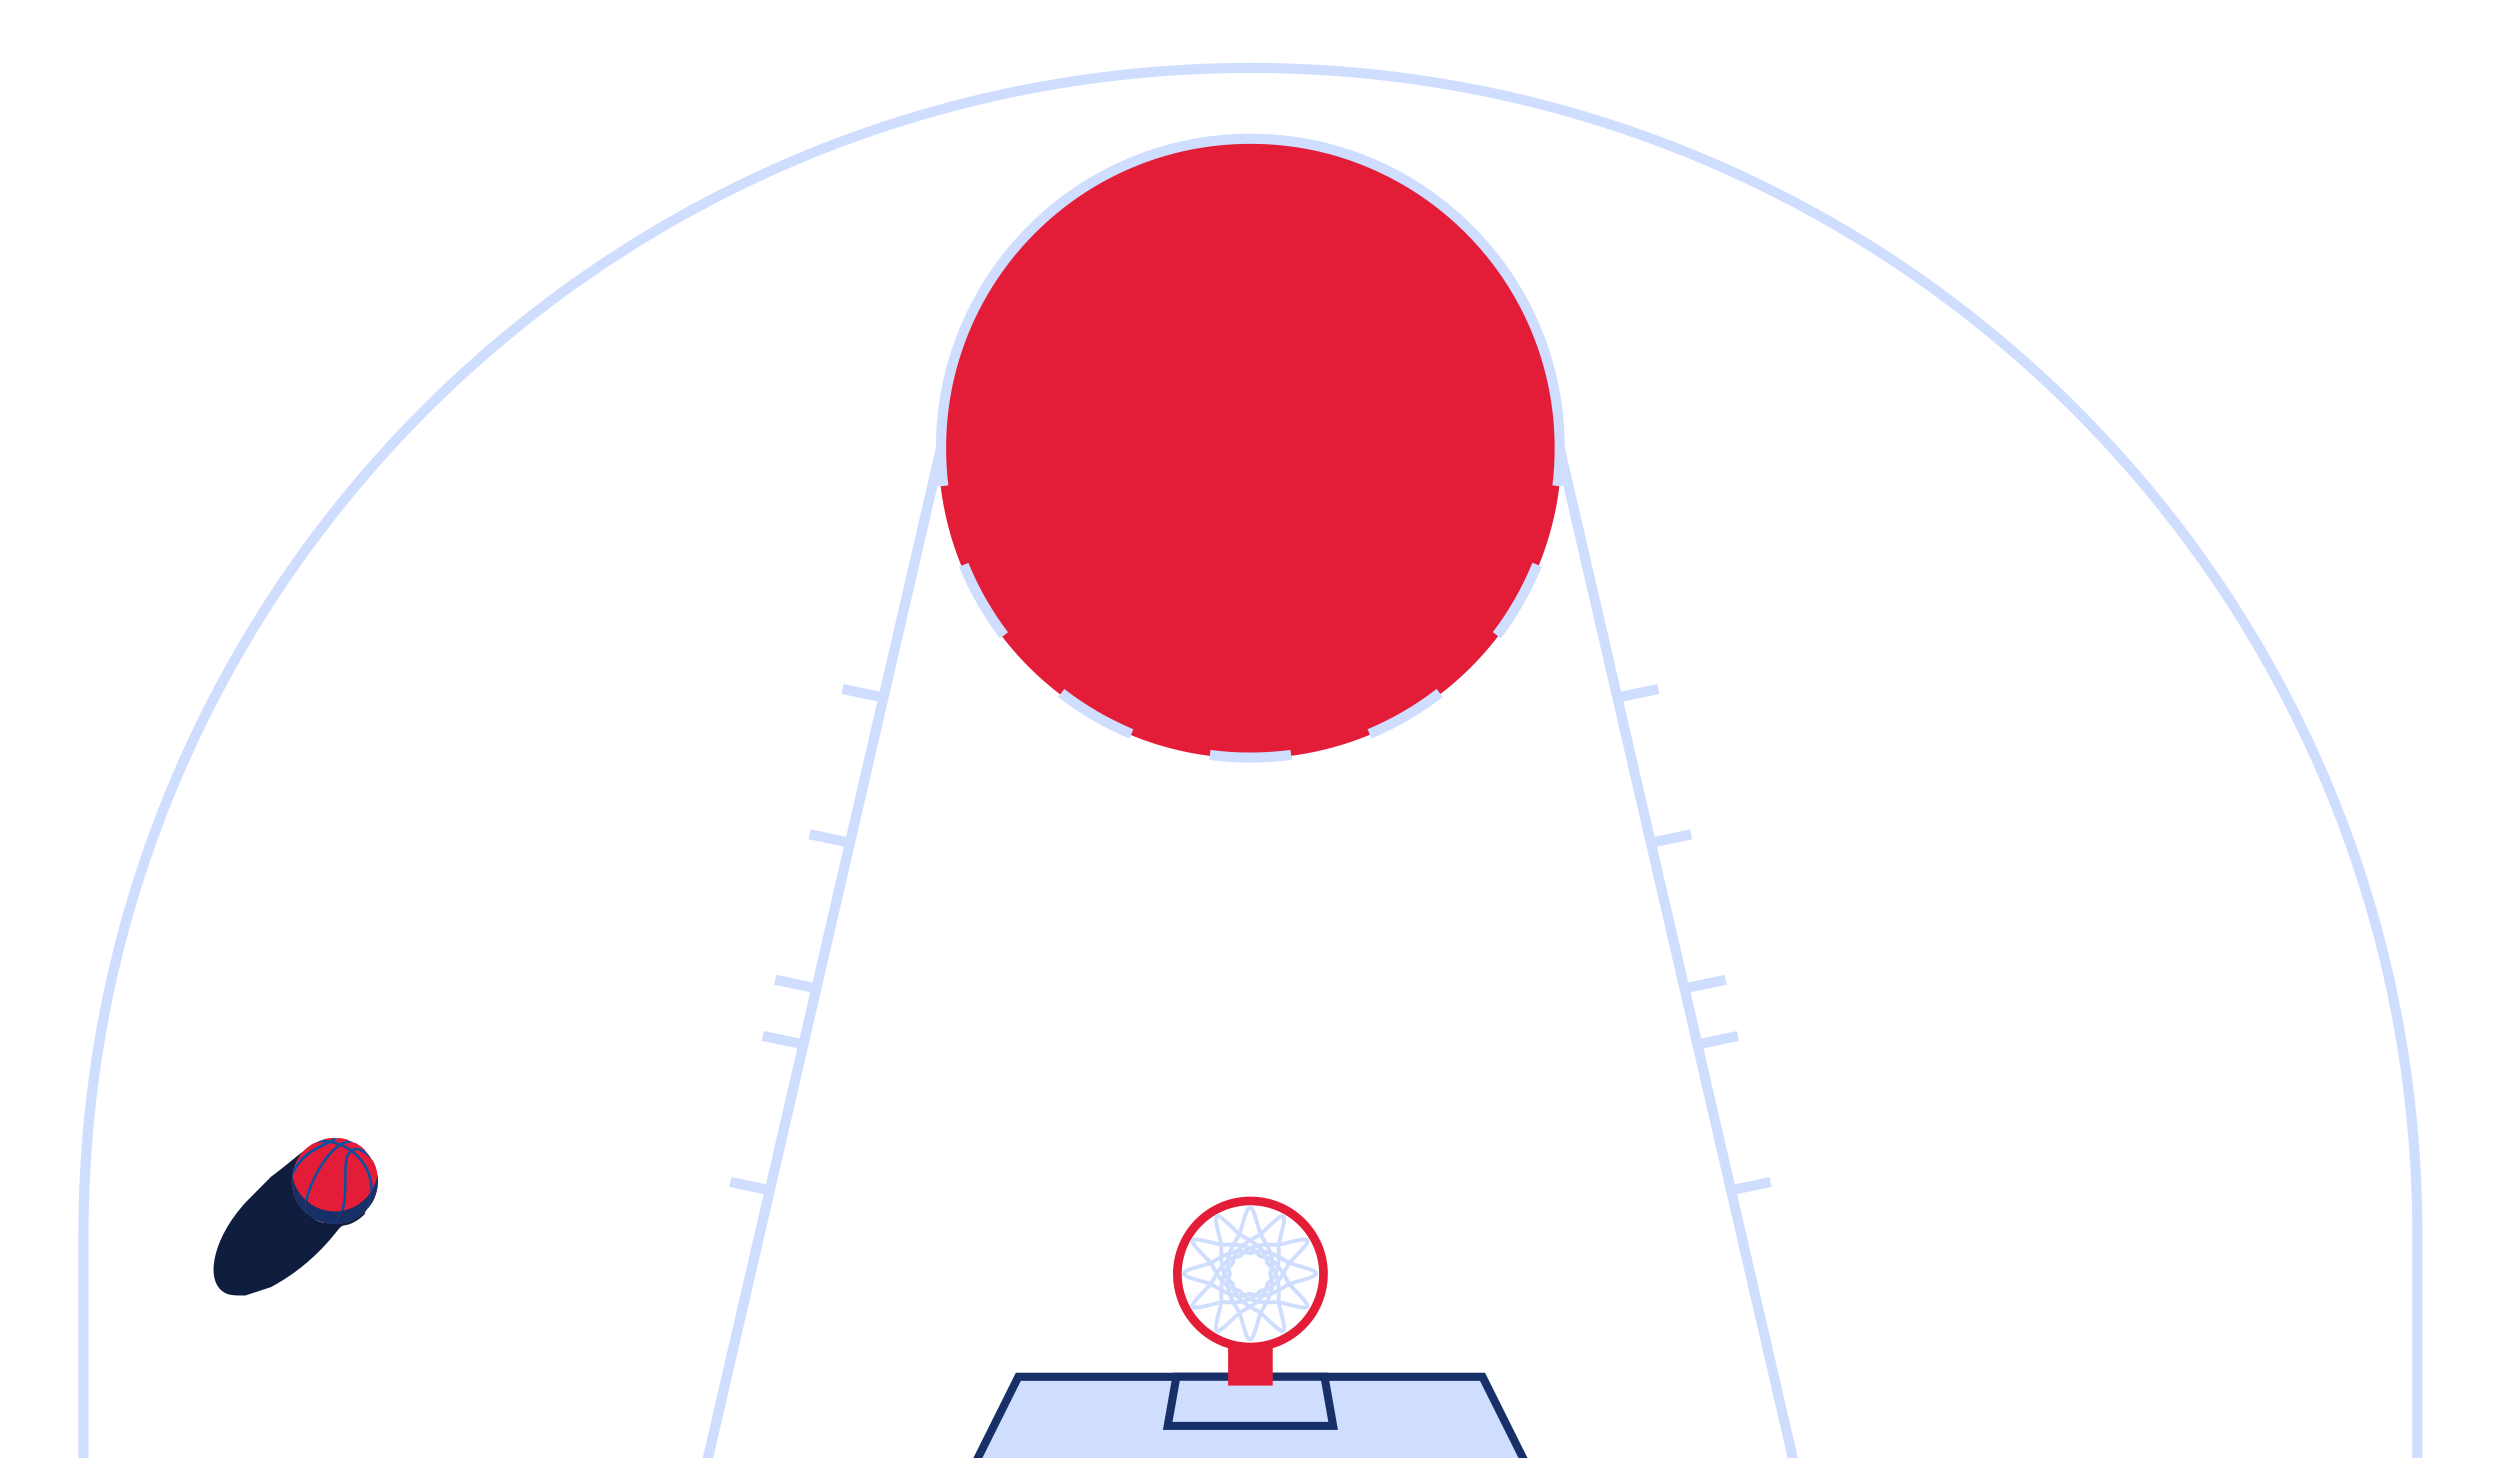 <?xml version="1.0" encoding="UTF-8"?> <svg xmlns="http://www.w3.org/2000/svg" width="1920" height="1120" viewBox="0 0 1920 1120" fill="none"> <path d="M586.527 917.089L559.99 911.575L561.571 903.966L588.255 909.553L612.33 805.12L585.094 799.422L586.675 791.813L614.057 797.511L622.217 762.075L594.54 756.303L596.121 748.694L623.981 754.502L648.055 650.216L621.004 644.555L622.584 636.946L649.82 642.643L673.821 538.725L646.218 532.954L647.798 525.344L675.548 531.116L719.581 340.408L1201 340.408L1245.03 531.116L1272.78 525.344L1274.36 532.954L1246.76 538.725L1270.76 642.644L1297.99 636.946L1299.58 644.555L1272.52 650.216L1296.6 754.502L1324.46 748.694L1326.04 756.304L1298.36 762.075L1306.52 797.511L1333.9 791.813L1335.48 799.422L1308.25 805.12L1332.32 909.553L1359.01 903.966L1360.59 911.575L1334.05 917.089L1382.86 1128.68L1377.94 1128.68L542.495 1128.68L537.57 1128.68L586.527 917.089ZM1373.16 1120.88L1194.82 348.127L725.756 348.127L547.457 1120.92L1373.16 1120.88Z" fill="#CFDDFF"></path> <path d="M960.326 581.846C829.105 581.846 722.73 475.459 722.73 344.222C722.73 212.986 829.106 106.599 960.326 106.599C1091.55 106.599 1197.92 212.986 1197.92 344.222C1197.92 475.459 1091.55 581.846 960.326 581.846Z" fill="#E31D38"></path> <path d="M0.248 1128.71L0.248 1120.92L60.158 1120.92L60.158 948.518C60.158 887.424 66.333 826.403 78.463 767.073C90.298 709.288 107.94 652.384 130.912 598.091C153.443 544.753 181.377 493.29 213.905 445.172C246.102 397.532 283.078 352.685 323.802 311.956C364.527 271.226 409.368 234.246 457.003 202.045C505.115 169.513 556.572 141.576 609.904 119.043C664.227 96.031 721.088 78.424 778.866 66.587C838.189 54.456 899.202 48.281 960.289 48.281C1021.38 48.281 1082.39 54.456 1141.71 66.587C1199.49 78.424 1256.39 96.068 1310.67 119.043C1364.04 141.539 1415.46 169.44 1463.61 201.935C1511.25 234.136 1556.09 271.116 1596.81 311.845C1637.54 352.575 1674.51 397.421 1706.71 445.061C1739.24 493.179 1767.17 544.643 1789.7 597.98C1812.71 652.311 1830.32 709.177 1842.15 766.963C1854.28 826.293 1860.46 887.313 1860.46 948.407L1860.46 1120.81L1920.37 1120.81L1920.37 1128.6L1860.46 1128.6L1856.56 1128.6L64.091 1128.68L60.195 1128.68L0.248 1128.71ZM1834.54 768.617C1822.82 711.309 1805.36 654.957 1782.54 601.105C1760.15 548.208 1732.48 497.223 1700.28 449.509C1668.37 402.237 1631.69 357.831 1591.3 317.433C1550.91 277.034 1506.47 240.385 1459.24 208.441C1411.53 176.24 1360.51 148.524 1307.66 126.174C1253.81 103.42 1197.47 85.886 1140.17 74.159C1081.4 62.139 1020.9 56.037 960.326 56.037C899.754 56.037 839.255 62.139 780.484 74.159C723.183 85.886 666.837 103.346 612.991 126.174C560.1 148.56 509.121 176.24 461.413 208.441C414.146 240.348 369.746 277.034 329.352 317.433C288.959 357.831 252.314 402.273 220.374 449.509C188.176 497.223 160.463 548.245 138.116 601.105C115.365 654.957 97.832 711.309 86.108 768.617C74.089 827.395 67.987 887.901 67.987 948.481L67.987 1120.88L1852.66 1120.88L1852.66 948.481C1852.66 887.901 1846.56 827.395 1834.54 768.617Z" fill="#CFDDFF"></path> <path d="M943.272 1402.83L943.272 1098.24L977.38 1098.24L977.38 1402.83C977.38 1412.24 969.735 1419.88 960.326 1419.88C950.917 1419.88 943.272 1412.24 943.272 1402.83Z" fill="#173168"></path> <path d="M736.378 1147.31L736.341 1142.13L780.19 1059.46L960.326 1059.42L1140.46 1059.46L1184.31 1142.13L1184.27 1147.31L736.378 1147.31Z" fill="#173168"></path> <path d="M736.341 1142.13L780.153 1054.27L960.326 1054.27L1140.5 1054.27L1184.31 1142.13L736.341 1142.13Z" fill="#173168"></path> <path d="M1136.64 1060.49L784.012 1060.49L746.375 1135.92L1174.28 1135.92L1136.64 1060.49Z" fill="#CFDDFF"></path> <path d="M893.101 1098.2L900.857 1054.27L960.326 1054.27L1019.8 1054.27L1027.55 1098.2L893.101 1098.2Z" fill="#173168"></path> <path d="M1014.58 1060.45L906.076 1060.45L900.489 1091.99L1020.16 1091.99L1014.58 1060.45Z" fill="#CFDDFF"></path> <path d="M943.198 1064.13L943.198 1035.45C918.719 1028.1 900.857 1005.31 900.857 978.477C900.857 945.688 927.541 919 960.326 919C993.112 919 1019.8 945.688 1019.8 978.477C1019.8 1005.31 1001.9 1028.07 977.454 1035.45L977.454 1064.13L943.198 1064.13ZM1013.07 978.44C1013.07 949.327 989.399 925.654 960.326 925.69C931.253 925.727 907.546 949.364 907.583 978.44C907.619 1007.52 931.253 1031.23 960.326 1031.19C989.399 1031.15 1013.07 1007.55 1013.07 978.44Z" fill="#E31D38"></path> <path d="M835.888 254.236C823.5 254.236 813.458 240.175 813.458 222.83C813.458 205.486 823.5 191.425 835.888 191.425C848.276 191.425 858.318 205.486 858.318 222.83C858.318 240.175 848.276 254.236 835.888 254.236Z" fill="#173168"></path> <path d="M960 962.495C960.678 962.495 961.332 962.294 961.966 962.074C962.854 961.766 963.736 961.449 964.659 961.264C966.409 960.912 968.232 960.912 970.002 961.099C971.795 961.289 973.555 961.705 975.266 962.268C977.089 962.867 978.85 963.632 980.565 964.489C982.147 965.279 983.675 966.176 985.187 967.092C986.079 967.633 986.968 968.18 987.864 968.715C988.715 969.223 989.533 969.711 990.467 970.05C992.162 970.666 993.896 971.176 995.628 971.674C997.592 972.239 999.559 972.794 1001.52 973.383C1003.35 973.935 1005.18 974.502 1006.96 975.214C1007.76 975.534 1008.56 975.881 1009.3 976.32C1009.81 976.62 1010.38 976.984 1010.68 977.505C1011.29 978.548 1009.99 979.397 1009.23 979.841C1007.65 980.754 1005.88 981.345 1004.16 981.912C1002.42 982.485 1000.65 982.998 998.892 983.506C996.931 984.071 994.964 984.619 993.014 985.223C992.131 985.496 991.25 985.781 990.381 986.099C989.459 986.437 988.645 986.935 987.804 987.438C986.189 988.405 984.596 989.409 982.96 990.34C981.302 991.282 979.602 992.15 977.842 992.886C976.14 993.596 974.386 994.192 972.585 994.594C970.837 994.984 969.038 995.18 967.247 995.131C966.345 995.107 965.441 995.02 964.558 994.834C963.641 994.641 962.765 994.318 961.881 994.015C961.274 993.806 960.647 993.623 960 993.623" stroke="#CFDDFF" stroke-width="3" stroke-miterlimit="10" stroke-linecap="round" stroke-linejoin="round"></path> <path d="M952.219 964.58C952.805 964.24 953.272 963.74 953.711 963.232C954.325 962.522 954.931 961.806 955.638 961.184C956.978 960.004 958.557 959.093 960.183 958.37C961.831 957.637 963.563 957.117 965.327 956.749C967.205 956.357 969.113 956.139 971.026 956.023C972.791 955.916 974.563 955.928 976.329 955.966C977.372 955.989 978.416 956.018 979.459 956.033C980.451 956.047 981.403 956.061 982.382 955.887C984.157 955.573 985.914 955.148 987.663 954.713C989.646 954.22 991.627 953.717 993.616 953.249C995.48 952.81 997.353 952.383 999.249 952.11C1000.1 951.988 1000.97 951.889 1001.83 951.899C1002.42 951.905 1003.09 951.938 1003.61 952.235C1004.67 952.832 1003.96 954.218 1003.52 954.985C1002.62 956.564 1001.38 957.962 1000.17 959.314C998.945 960.682 997.675 962.007 996.404 963.328C994.988 964.798 993.559 966.257 992.172 967.754C991.543 968.432 990.923 969.12 990.33 969.83C989.7 970.584 989.244 971.421 988.767 972.278C987.852 973.923 986.975 975.589 986.023 977.213C985.058 978.858 984.02 980.46 982.863 981.977C981.745 983.443 980.524 984.837 979.164 986.085C977.845 987.297 976.386 988.367 974.81 989.22C974.017 989.649 973.191 990.027 972.333 990.307C971.442 990.598 970.523 990.757 969.605 990.936C968.976 991.059 968.341 991.214 967.78 991.538" stroke="#CFDDFF" stroke-width="3" stroke-miterlimit="10" stroke-linecap="round" stroke-linejoin="round"></path> <path d="M946.523 970.277C946.861 969.69 947.015 969.023 947.141 968.363C947.318 967.441 947.485 966.518 947.786 965.626C948.357 963.935 949.268 962.356 950.315 960.916C951.376 959.458 952.616 958.142 953.959 956.941C955.39 955.662 956.933 954.519 958.533 953.462C960.008 952.487 961.548 951.611 963.097 950.761C964.012 950.259 964.93 949.762 965.841 949.254C966.707 948.77 967.538 948.306 968.299 947.666C969.679 946.506 970.988 945.259 972.285 944.008C973.756 942.589 975.221 941.164 976.709 939.763C978.104 938.451 979.512 937.145 981.019 935.96C981.696 935.428 982.395 934.91 983.146 934.487C983.659 934.198 984.257 933.891 984.861 933.886C986.071 933.876 986.156 935.428 986.158 936.312C986.161 938.134 985.786 939.965 985.416 941.74C985.041 943.536 984.604 945.318 984.163 947.098C983.672 949.08 983.163 951.057 982.711 953.048C982.506 953.95 982.312 954.855 982.154 955.766C981.985 956.735 982.009 957.687 982.024 958.668C982.054 960.55 982.127 962.432 982.114 964.315C982.101 966.222 982.004 968.128 981.76 970.02C981.524 971.85 981.163 973.667 980.611 975.428C980.075 977.137 979.345 978.793 978.407 980.32C977.935 981.088 977.407 981.828 976.805 982.5C976.179 983.198 975.462 983.795 974.757 984.409C974.273 984.83 973.801 985.282 973.477 985.842" stroke="#CFDDFF" stroke-width="3" stroke-miterlimit="10" stroke-linecap="round" stroke-linejoin="round"></path> <path d="M944.438 978.059C944.437 977.381 944.237 976.727 944.017 976.092C943.709 975.205 943.392 974.323 943.207 973.399C942.855 971.649 942.855 969.826 943.042 968.056C943.231 966.262 943.648 964.502 944.211 962.791C944.81 960.968 945.575 959.206 946.432 957.491C947.222 955.909 948.118 954.381 949.034 952.869C949.576 951.977 950.123 951.088 950.657 950.192C951.165 949.34 951.653 948.522 951.992 947.588C952.608 945.893 953.118 944.158 953.616 942.426C954.18 940.462 954.736 938.495 955.325 936.538C955.876 934.704 956.443 932.869 957.155 931.089C957.475 930.289 957.822 929.492 958.261 928.749C958.561 928.243 958.925 927.678 959.446 927.371C960.489 926.758 961.338 928.059 961.782 928.824C962.694 930.4 963.286 932.173 963.852 933.896C964.425 935.638 964.938 937.4 965.446 939.162C966.011 941.124 966.559 943.091 967.163 945.041C967.436 945.924 967.721 946.805 968.039 947.674C968.377 948.597 968.875 949.41 969.378 950.251C970.345 951.867 971.349 953.46 972.279 955.096C973.221 956.754 974.09 958.454 974.825 960.215C975.535 961.917 976.131 963.671 976.533 965.473C976.923 967.221 977.119 969.02 977.07 970.811C977.046 971.713 976.959 972.618 976.773 973.501C976.58 974.417 976.258 975.293 975.954 976.177C975.745 976.784 975.562 977.412 975.562 978.059" stroke="#CFDDFF" stroke-width="3" stroke-miterlimit="10" stroke-linecap="round" stroke-linejoin="round"></path> <path d="M946.523 985.841C946.183 985.254 945.683 984.788 945.175 984.348C944.464 983.734 943.749 983.128 943.127 982.421C941.947 981.081 941.036 979.502 940.313 977.876C939.581 976.228 939.061 974.495 938.693 972.732C938.3 970.853 938.082 968.945 937.967 967.031C937.86 965.266 937.872 963.495 937.91 961.728C937.932 960.684 937.962 959.641 937.976 958.597C937.991 957.606 938.004 956.653 937.831 955.674C937.517 953.899 937.091 952.141 936.657 950.393C936.164 948.409 935.661 946.428 935.193 944.439C934.754 942.574 934.327 940.702 934.054 938.805C933.932 937.952 933.833 937.088 933.843 936.225C933.849 935.637 933.882 934.965 934.179 934.44C934.776 933.387 936.162 934.089 936.929 934.53C938.507 935.438 939.905 936.678 941.258 937.887C942.625 939.109 943.95 940.379 945.271 941.651C946.741 943.067 948.199 944.496 949.696 945.883C950.375 946.512 951.062 947.132 951.772 947.725C952.526 948.356 953.363 948.811 954.22 949.288C955.864 950.203 957.53 951.081 959.154 952.033C960.799 952.998 962.401 954.036 963.917 955.193C965.383 956.312 966.777 957.533 968.025 958.892C969.237 960.211 970.306 961.671 971.159 963.247C971.589 964.04 971.966 964.867 972.246 965.725C972.538 966.615 972.696 967.535 972.875 968.452C972.998 969.082 973.153 969.717 973.477 970.278" stroke="#CFDDFF" stroke-width="3" stroke-miterlimit="10" stroke-linecap="round" stroke-linejoin="round"></path> <path d="M952.219 991.537C951.631 991.199 950.965 991.045 950.305 990.918C949.383 990.742 948.46 990.575 947.568 990.274C945.877 989.703 944.298 988.791 942.859 987.744C941.401 986.683 940.085 985.443 938.884 984.1C937.605 982.669 936.463 981.125 935.405 979.526C934.431 978.051 933.555 976.51 932.705 974.961C932.203 974.046 931.706 973.128 931.198 972.217C930.714 971.351 930.25 970.519 929.611 969.758C928.451 968.378 927.204 967.069 925.953 965.771C924.534 964.3 923.109 962.835 921.708 961.347C920.396 959.952 919.091 958.544 917.906 957.037C917.373 956.36 916.856 955.661 916.433 954.909C916.144 954.396 915.837 953.799 915.832 953.194C915.822 951.984 917.373 951.899 918.258 951.897C920.079 951.894 921.91 952.269 923.685 952.64C925.48 953.014 927.262 953.452 929.042 953.893C931.023 954.383 933.001 954.892 934.991 955.345C935.893 955.55 936.798 955.743 937.709 955.902C938.677 956.071 939.63 956.047 940.61 956.031C942.492 956.002 944.374 955.928 946.257 955.941C948.163 955.954 950.069 956.052 951.961 956.296C953.79 956.531 955.607 956.892 957.368 957.445C959.077 957.981 960.733 958.711 962.26 959.649C963.028 960.121 963.768 960.649 964.44 961.252C965.137 961.878 965.734 962.594 966.348 963.299C966.769 963.783 967.221 964.256 967.781 964.579" stroke="#CFDDFF" stroke-width="3" stroke-miterlimit="10" stroke-linecap="round" stroke-linejoin="round"></path> <path d="M960 993.623C959.322 993.623 958.668 993.824 958.033 994.044C957.146 994.353 956.264 994.669 955.341 994.855C953.59 995.206 951.768 995.206 949.998 995.019C948.204 994.829 946.445 994.413 944.733 993.851C942.911 993.251 941.149 992.486 939.434 991.629C937.852 990.839 936.324 989.943 934.813 989.026C933.921 988.485 933.032 987.938 932.136 987.403C931.284 986.896 930.466 986.407 929.532 986.068C927.838 985.453 926.103 984.942 924.371 984.444C922.407 983.88 920.441 983.324 918.484 982.735C916.65 982.184 914.815 981.617 913.036 980.905C912.236 980.584 911.439 980.238 910.696 979.798C910.19 979.498 909.625 979.134 909.318 978.614C908.705 977.571 910.006 976.721 910.771 976.277C912.346 975.364 914.12 974.773 915.842 974.207C917.584 973.633 919.346 973.121 921.108 972.613C923.069 972.047 925.036 971.499 926.986 970.896C927.869 970.622 928.75 970.338 929.618 970.019C930.541 969.681 931.354 969.184 932.195 968.68C933.811 967.713 935.403 966.709 937.04 965.779C938.698 964.836 940.397 963.968 942.158 963.233C943.86 962.522 945.614 961.926 947.415 961.524C949.163 961.134 950.961 960.938 952.753 960.987C953.655 961.012 954.559 961.098 955.442 961.285C956.359 961.478 957.234 961.8 958.118 962.104C958.725 962.312 959.353 962.495 960 962.495" stroke="#CFDDFF" stroke-width="3" stroke-miterlimit="10" stroke-linecap="round" stroke-linejoin="round"></path> <path d="M967.78 991.538C967.193 991.877 966.728 992.378 966.288 992.886C965.674 993.596 965.068 994.312 964.362 994.934C963.022 996.114 961.443 997.025 959.816 997.748C958.169 998.481 956.437 999 954.673 999.369C952.795 999.761 950.887 999.979 948.973 1000.09C947.208 1000.2 945.437 1000.19 943.67 1000.15C942.627 1000.13 941.584 1000.1 940.54 1000.09C939.549 1000.07 938.597 1000.06 937.618 1000.23C935.843 1000.54 934.085 1000.97 932.337 1001.41C930.354 1001.9 928.372 1002.4 926.383 1002.87C924.519 1003.31 922.647 1003.73 920.75 1004.01C919.898 1004.13 919.034 1004.23 918.171 1004.22C917.583 1004.21 916.911 1004.18 916.386 1003.88C915.333 1003.29 916.035 1001.9 916.476 1001.13C917.384 999.555 918.624 998.156 919.832 996.804C921.054 995.436 922.324 994.111 923.596 992.79C925.011 991.32 926.441 989.862 927.828 988.364C928.456 987.686 929.077 986.998 929.67 986.289C930.3 985.534 930.755 984.697 931.232 983.84C932.147 982.195 933.025 980.529 933.977 978.905C934.942 977.26 935.979 975.658 937.136 974.141C938.255 972.675 939.476 971.282 940.835 970.033C942.154 968.821 943.614 967.752 945.19 966.898C945.983 966.469 946.809 966.092 947.667 965.811C948.558 965.52 949.477 965.362 950.394 965.182C951.024 965.059 951.658 964.904 952.219 964.58" stroke="#CFDDFF" stroke-width="3" stroke-miterlimit="10" stroke-linecap="round" stroke-linejoin="round"></path> <path d="M973.477 985.842C973.139 986.429 972.985 987.095 972.858 987.755C972.682 988.677 972.515 989.6 972.214 990.492C971.643 992.184 970.731 993.762 969.684 995.202C968.624 996.66 967.383 997.976 966.04 999.177C964.61 1000.46 963.066 1001.6 961.467 1002.66C959.992 1003.63 958.452 1004.51 956.903 1005.36C955.988 1005.86 955.07 1006.36 954.159 1006.86C953.293 1007.35 952.462 1007.81 951.701 1008.45C950.321 1009.61 949.011 1010.86 947.714 1012.11C946.243 1013.53 944.779 1014.95 943.29 1016.35C941.896 1017.67 940.488 1018.97 938.981 1020.16C938.304 1020.69 937.605 1021.21 936.853 1021.63C936.34 1021.92 935.743 1022.23 935.139 1022.23C933.929 1022.24 933.843 1020.69 933.842 1019.81C933.839 1017.98 934.214 1016.15 934.584 1014.38C934.959 1012.58 935.396 1010.8 935.837 1009.02C936.327 1007.04 936.837 1005.06 937.289 1003.07C937.494 1002.17 937.687 1001.26 937.846 1000.35C938.015 999.384 937.991 998.431 937.975 997.45C937.946 995.568 937.872 993.686 937.885 991.803C937.898 989.897 937.996 987.99 938.24 986.098C938.475 984.269 938.836 982.451 939.389 980.69C939.925 978.981 940.655 977.326 941.593 975.798C942.065 975.03 942.592 974.29 943.195 973.618C943.821 972.921 944.538 972.324 945.243 971.71C945.726 971.288 946.199 970.837 946.523 970.277" stroke="#CFDDFF" stroke-width="3" stroke-miterlimit="10" stroke-linecap="round" stroke-linejoin="round"></path> <path d="M975.562 978.059C975.563 978.737 975.763 979.391 975.983 980.026C976.291 980.913 976.608 981.795 976.793 982.719C977.145 984.469 977.144 986.292 976.957 988.063C976.768 989.856 976.352 991.616 975.789 993.328C975.19 995.151 974.424 996.912 973.568 998.627C972.778 1000.21 971.882 1001.74 970.965 1003.25C970.424 1004.14 969.877 1005.03 969.343 1005.93C968.835 1006.78 968.347 1007.6 968.007 1008.53C967.392 1010.23 966.882 1011.96 966.384 1013.69C965.819 1015.66 965.264 1017.62 964.675 1019.58C964.123 1021.41 963.556 1023.25 962.845 1025.03C962.524 1025.83 962.178 1026.63 961.738 1027.37C961.438 1027.88 961.074 1028.44 960.554 1028.75C959.511 1029.36 958.661 1028.06 958.218 1027.29C957.305 1025.72 956.714 1023.94 956.147 1022.22C955.574 1020.48 955.062 1018.72 954.554 1016.96C953.988 1014.99 953.44 1013.03 952.837 1011.08C952.564 1010.19 952.279 1009.31 951.96 1008.44C951.622 1007.52 951.125 1006.71 950.621 1005.87C949.655 1004.25 948.651 1002.66 947.72 1001.02C946.778 999.364 945.91 997.664 945.175 995.903C944.464 994.202 943.868 992.447 943.467 990.646C943.077 988.898 942.881 987.099 942.929 985.307C942.954 984.405 943.041 983.501 943.227 982.618C943.42 981.701 943.742 980.825 944.046 979.941C944.254 979.334 944.438 978.706 944.438 978.059" stroke="#CFDDFF" stroke-width="3" stroke-miterlimit="10" stroke-linecap="round" stroke-linejoin="round"></path> <path d="M973.477 970.278C973.816 970.864 974.317 971.33 974.825 971.77C975.535 972.384 976.25 972.99 976.873 973.697C978.052 975.037 978.963 976.616 979.687 978.242C980.419 979.89 980.939 981.623 981.307 983.386C981.699 985.265 981.917 987.173 982.033 989.087C982.14 990.852 982.128 992.623 982.09 994.39C982.067 995.434 982.038 996.477 982.023 997.521C982.009 998.512 981.995 999.465 982.169 1000.44C982.483 1002.22 982.908 1003.98 983.343 1005.73C983.836 1007.71 984.338 1009.69 984.807 1011.68C985.246 1013.54 985.672 1015.42 985.945 1017.31C986.068 1018.17 986.166 1019.03 986.157 1019.89C986.15 1020.48 986.118 1021.15 985.82 1021.68C985.224 1022.73 983.837 1022.03 983.071 1021.59C981.492 1020.68 980.094 1019.44 978.742 1018.23C977.375 1017.01 976.05 1015.74 974.729 1014.47C973.259 1013.05 971.801 1011.62 970.303 1010.23C969.625 1009.61 968.938 1008.99 968.228 1008.39C967.474 1007.76 966.637 1007.31 965.78 1006.83C964.135 1005.91 962.469 1005.04 960.845 1004.09C959.201 1003.12 957.599 1002.08 956.082 1000.93C954.616 999.807 953.223 998.585 951.974 997.226C950.763 995.907 949.694 994.447 948.84 992.871C948.411 992.078 948.034 991.252 947.753 990.394C947.462 989.503 947.304 988.583 947.125 987.666C947.002 987.036 946.846 986.401 946.523 985.841" stroke="#CFDDFF" stroke-width="3" stroke-miterlimit="10" stroke-linecap="round" stroke-linejoin="round"></path> <path d="M967.781 964.579C968.369 964.918 969.035 965.073 969.695 965.199C970.617 965.376 971.539 965.543 972.431 965.844C974.123 966.415 975.701 967.326 977.141 968.373C978.599 969.434 979.915 970.675 981.116 972.018C982.394 973.448 983.537 974.992 984.594 976.592C985.569 978.067 986.444 979.607 987.295 981.157C987.797 982.071 988.293 982.99 988.802 983.901C989.286 984.767 989.75 985.598 990.389 986.359C991.549 987.739 992.796 989.049 994.047 990.346C995.465 991.817 996.891 993.282 998.291 994.771C999.604 996.166 1000.91 997.574 1002.09 999.08C1002.63 999.757 1003.14 1000.46 1003.57 1001.21C1003.86 1001.72 1004.16 1002.32 1004.17 1002.92C1004.18 1004.13 1002.63 1004.22 1001.74 1004.22C999.921 1004.22 998.089 1003.85 996.314 1003.48C994.519 1003.1 992.737 1002.67 990.957 1002.22C988.976 1001.73 986.999 1001.23 985.008 1000.77C984.106 1000.57 983.201 1000.37 982.29 1000.22C981.322 1000.05 980.369 1000.07 979.389 1000.09C977.507 1000.12 975.625 1000.19 973.743 1000.18C971.836 1000.16 969.93 1000.07 968.038 999.822C966.209 999.586 964.392 999.225 962.631 998.672C960.922 998.136 959.267 997.407 957.74 996.468C956.971 995.996 956.231 995.469 955.56 994.866C954.862 994.24 954.265 993.523 953.651 992.818C953.23 992.334 952.779 991.861 952.219 991.537" stroke="#CFDDFF" stroke-width="3" stroke-miterlimit="10" stroke-linecap="round" stroke-linejoin="round"></path> <path d="M186.071 926.338C162.003 954.109 156.562 987.348 175.003 993.94C176.47 994.464 180.077 994.907 183.019 994.924L188.368 994.957L208.287 988.425L212.531 986.025C228.793 976.825 244.771 963.076 256.999 947.763C261.923 941.592 262.333 941.264 265.544 940.903C270.771 940.313 278.478 934.8 280.419 931.889C280.735 929.169 276.811 931.645 269.409 935.186C260.001 939.688 253.417 940.014 248.886 936.203C246.273 934.005 246.034 932.093 248.194 930.659C250.25 929.291 244.23 924.463 242.014 925.703C239.42 927.154 245.096 934.631 249.124 937.8C251.592 939.741 247.423 939.304 243.723 937.416C235.692 933.32 224.353 914.531 229.912 914.531C232.043 914.531 233.372 911.508 233.372 906.657C233.372 897.928 236.796 889.444 240.318 889.444C240.809 889.444 242.165 888.448 243.331 887.232C245.464 885.006 244.884 884.333 242.113 885.815C239.177 887.387 239.975 885.86 243.097 883.931C247.81 881.018 250.918 874.275 242.014 878.524C233.622 882.532 221.524 893.645 213.637 899.576L208.287 903.594L188.308 923.755L186.071 926.338Z" fill="#0F1E3F"></path> <path d="M235.84 931.523C237.383 932.846 239.214 934.364 240.978 935.393C241.639 936.055 242.411 936.606 243.293 936.974C246.859 938.628 250.718 939.62 254.687 939.915C255.165 939.951 255.643 939.841 256.084 939.62C256.452 939.62 256.856 939.657 257.224 939.657C257.885 939.657 258.62 939.657 259.282 939.584C259.135 939.731 259.282 939.951 259.429 939.951C267.441 939.437 274.866 936.055 280.6 930.32C280.673 930.247 280.747 930.173 280.857 930.063C281.372 929.548 281.739 928.96 282.033 928.299C283.393 926.718 284.569 925.027 285.598 923.263C285.525 923.483 285.856 923.593 285.929 923.373C288.759 918.41 290.303 912.749 290.303 906.868C290.303 901.795 289.164 896.833 286.995 892.385C286.628 891.65 286.113 890.914 285.488 890.363C284.055 887.974 282.364 885.768 280.342 883.746C280.306 883.709 280.269 883.673 280.232 883.636C280.269 883.673 280.379 883.709 280.416 883.746C280.6 883.857 280.747 883.636 280.6 883.489C278.505 881.394 276.189 879.592 273.653 878.159C272.991 877.791 272.293 877.534 271.558 877.46C270.161 876.799 268.691 876.211 267.221 875.696C267.405 875.659 267.441 875.402 267.221 875.328C264.979 874.63 262.663 874.152 260.311 873.931C259.98 873.895 259.649 874.005 259.392 874.189C258.62 874.152 257.848 874.115 257.113 874.115C256.819 874.115 256.525 874.115 256.194 874.152C256.378 874.042 256.268 873.784 256.084 873.821C253.511 873.895 250.938 874.262 248.513 874.924C248.329 874.961 248.329 875.255 248.549 875.255C246.528 875.806 244.58 876.505 242.705 877.424C241.97 877.497 241.235 877.791 240.574 878.159C238.111 879.592 235.759 881.357 233.664 883.452C229.878 887.238 227.328 891.838 225.747 896.8C225.674 897.021 225.761 897.016 225.871 896.833C225.063 899.406 224.667 902.057 224.483 904.814C224.446 904.997 224.336 905.284 224.3 905.467C224.116 905.945 224.039 906.507 224.039 907.022C224.039 915.844 227.342 924.035 233.627 930.32C234.252 930.945 234.849 931.264 235.51 931.852C235.841 931.963 235.913 931.67 235.84 931.523Z" fill="#E31D38"></path> <g opacity="0.1"> <path opacity="0.1" d="M235.919 932.059C237.463 933.382 239.154 934.558 240.918 935.587C241.579 936.249 242.351 936.801 243.233 937.168C243.344 937.205 243.454 937.242 243.601 937.315L241.359 935.146C237.83 931.691 234.743 926.618 238.823 915.26C240.073 911.804 243.564 902.798 249.445 893.976C251.724 890.521 254.113 887.543 256.502 885.154C258.23 883.426 259.994 881.956 261.721 880.89C263.706 881.698 265.617 882.728 267.418 883.941C264.625 886.955 263.669 892.322 263.816 903.497C264.11 926.508 260.508 935.036 257.421 938.124L257.347 938.197C256.833 938.712 256.318 939.08 255.73 939.374L254.223 940.146C254.37 940.146 254.481 940.182 254.628 940.182C255.105 940.219 255.583 940.109 256.024 939.888C256.392 939.888 256.796 939.925 257.164 939.925C257.825 939.925 258.56 939.925 259.222 939.852C259.075 939.999 259.222 940.219 259.369 940.219C259.516 940.219 259.626 940.182 259.736 940.219C264.735 934.999 267.124 922.685 266.867 903.533C266.72 893.167 267.565 888.205 269.844 885.926C269.881 885.889 269.918 885.852 269.918 885.852C271.057 886.771 272.196 887.764 273.226 888.793C283.59 899.159 286.788 914.708 281.385 928.346L280.466 930.662C280.503 930.625 280.503 930.625 280.54 930.588C280.613 930.515 280.687 930.441 280.797 930.331C281.312 929.816 281.679 929.228 281.973 928.566C283.333 926.986 284.509 925.295 285.538 923.53C285.465 923.751 285.796 923.861 285.869 923.641C286.016 923.42 286.127 923.163 286.274 922.942C286.825 920.259 287.119 917.539 287.119 914.745C287.119 904.085 282.966 894.123 275.431 886.587C274.585 885.742 273.74 884.97 272.821 884.198C274.88 883.757 278.187 884.639 284.987 891.072L287.045 893.057C286.972 892.91 286.935 892.8 286.862 892.653C286.494 891.917 285.98 891.182 285.355 890.631C283.921 888.241 282.231 886.036 280.209 884.014C280.172 883.977 280.135 883.941 280.099 883.904C280.135 883.941 280.246 883.977 280.282 884.014C280.466 884.124 280.613 883.904 280.466 883.757C280.172 883.463 279.841 883.132 279.511 882.875C278.776 882.433 278.04 882.066 277.342 881.809C273.924 880.448 271.608 881.147 269.954 882.066C268.447 881 266.83 880.044 265.139 879.162C265.323 879.125 265.507 879.015 265.691 878.978C267.602 878.316 269.55 878.133 271.425 878.316L273.924 878.61C273.814 878.574 273.703 878.463 273.593 878.427C272.932 878.059 272.233 877.802 271.498 877.728C270.101 877.067 268.631 876.478 267.161 875.964C267.345 875.927 267.382 875.67 267.161 875.596C267.014 875.523 266.83 875.486 266.646 875.449C265.985 875.596 265.287 875.78 264.625 876.001C263.522 876.368 262.42 876.883 261.317 877.471C260.141 877.03 258.965 876.662 257.788 876.295C258.487 875.817 259.148 875.376 259.7 874.898L260.582 874.163C260.472 874.126 260.361 874.163 260.251 874.126C259.92 874.089 259.589 874.199 259.332 874.383C258.56 874.346 257.788 874.31 257.053 874.31C256.759 874.31 256.465 874.31 256.134 874.346C256.318 874.236 256.208 873.979 256.024 874.016C255.877 874.016 255.693 874.052 255.51 874.016C254.811 874.42 254.039 874.898 253.194 875.302C251.908 875.118 250.584 874.971 249.225 874.935C248.931 875.008 248.673 875.045 248.416 875.155C248.232 875.192 248.232 875.486 248.453 875.486C246.431 876.037 244.483 876.736 242.609 877.655C241.873 877.728 241.138 878.022 240.477 878.39C240.367 878.427 240.293 878.5 240.146 878.574L242.645 878.28C244.263 878.059 245.88 877.986 247.497 877.986C242.425 880.412 236.581 883.536 231.509 888.609C229.34 890.778 227.429 893.204 225.812 895.851C225.665 896.218 225.554 896.623 225.407 896.99C225.334 897.211 225.628 897.284 225.738 897.1C224.929 899.674 224.415 902.32 224.231 905.077C224.194 905.261 224.084 905.445 224.047 905.629C223.864 906.106 223.79 906.621 223.79 907.136C223.79 907.43 223.79 907.797 223.79 908.092L224.746 905.298C226.73 899.563 229.671 894.858 233.677 890.851C239.154 885.374 245.806 882.25 251.099 879.75C251.981 879.309 252.753 878.978 253.488 878.611C254.922 878.868 256.392 879.235 257.825 879.64C256.576 880.595 255.289 881.735 254.003 883.022C245.696 891.329 239.007 904.636 235.588 914.304C233.016 921.509 232.795 927.317 234.89 931.985C235.037 932.132 235.184 932.279 235.368 932.389C235.809 932.389 235.993 932.206 235.919 932.059Z" fill="#202B5A"></path> </g> <path d="M280.54 920.662C267.602 933.601 246.651 933.601 233.714 920.662C228.825 915.773 225.775 909.708 224.562 903.348C224.525 903.9 224.451 904.414 224.415 904.966C224.378 905.15 224.268 905.333 224.231 905.517C224.047 905.995 223.974 906.51 223.974 907.024C223.974 915.847 227.392 924.191 233.677 930.477C234.302 931.102 234.927 931.653 235.588 932.241C235.735 932.388 235.992 932.205 235.882 932.021C237.426 933.344 239.117 934.52 240.881 935.55C241.542 936.211 242.314 936.763 243.196 937.13C246.762 938.784 250.621 939.777 254.591 940.071C255.068 940.108 255.546 939.998 255.987 939.777C256.355 939.777 256.759 939.814 257.127 939.814C257.788 939.814 258.523 939.814 259.185 939.74C259.038 939.887 259.185 940.108 259.332 940.108C267.345 939.593 274.769 936.211 280.503 930.477C280.576 930.403 280.65 930.33 280.76 930.22C281.275 929.705 281.642 929.117 281.936 928.455C283.296 926.874 284.472 925.184 285.501 923.419C285.428 923.64 285.759 923.75 285.832 923.529C288.662 918.567 290.206 912.906 290.206 907.024C290.206 905.333 290.096 903.679 289.839 902.099C288.92 908.899 285.759 915.442 280.54 920.662Z" fill="#173168"></path> <path d="M251.099 879.088C251.981 878.647 252.863 878.279 253.635 877.875C255.583 878.206 257.494 878.72 259.369 879.345C248.526 886.881 240.072 904.158 236.397 914.377C233.383 922.831 234.081 928.309 235.882 932.021C237.426 933.345 239.117 934.521 240.881 935.55C237.573 932.315 233.861 927.132 238.198 915.002C239.411 911.51 242.976 902.43 248.893 893.571C253.047 887.359 257.384 882.801 261.574 880.154C263.926 881.11 266.168 882.323 268.3 883.793C265.213 886.587 264.22 891.917 264.331 903.423C264.661 926.618 260.949 935.256 257.751 938.454C257.715 938.491 257.715 938.491 257.678 938.528C257.127 939.079 256.575 939.483 255.95 939.814C256.318 939.814 256.722 939.851 257.09 939.851C257.751 939.851 258.487 939.851 259.148 939.778C264.11 934.741 266.462 922.537 266.205 903.386C266.058 892.873 266.903 887.837 269.366 885.374C269.513 885.227 269.66 885.08 269.844 884.969C271.13 885.962 272.417 887.101 273.593 888.278C284.436 899.122 287.192 915.038 281.863 928.456C283.223 926.875 284.399 925.184 285.428 923.42C286.053 920.589 286.42 917.648 286.42 914.634C286.42 904.121 282.341 894.306 274.916 886.881C273.85 885.815 272.674 884.786 271.535 883.867C273.74 882.837 277.158 882.801 285.318 890.52C283.884 888.131 282.194 885.925 280.172 883.903C280.135 883.867 280.098 883.83 280.062 883.793C278.996 883.095 278.04 882.58 277.085 882.212C273.85 880.889 271.682 881.587 269.844 882.617C267.859 881.22 265.764 880.007 263.596 879.014C264.184 878.72 264.772 878.5 265.36 878.279C267.381 877.581 269.366 877.36 271.351 877.654C269.954 876.993 268.484 876.404 267.014 875.89C266.279 876.037 265.507 876.221 264.735 876.478C263.559 876.845 262.419 877.397 261.28 878.022C259.626 877.397 257.898 876.846 256.171 876.441C257.347 875.78 258.376 875.044 259.222 874.346C258.45 874.309 257.678 874.272 256.943 874.272C256.649 874.272 256.355 874.272 256.024 874.309C255.215 874.824 254.296 875.302 253.231 875.853C251.65 875.596 250.033 875.449 248.379 875.412C246.357 875.963 244.409 876.662 242.535 877.581C244.961 877.287 247.46 877.213 249.923 877.397C244.262 880.044 237.61 883.242 231.913 888.939C229.671 891.182 227.576 893.865 225.738 897.026C224.929 899.6 224.415 902.246 224.231 905.003C230.001 889.013 242.057 883.352 251.099 879.088Z" fill="#0352A3"></path> <path fill-rule="evenodd" clip-rule="evenodd" d="M264.434 929.702C263.277 934.309 261.665 937.68 259.596 939.799C258.935 939.872 258.2 939.872 257.539 939.872L257.539 939.872C257.355 939.872 257.162 939.863 256.969 939.854C256.787 939.845 256.605 939.836 256.431 939.835C257.028 939.511 257.559 939.117 258.09 938.586L258.164 938.512C259.601 937.074 261.143 934.537 262.374 930.072C263.064 929.97 263.751 929.847 264.434 929.702ZM241.293 935.608C238.828 933.197 236.138 929.704 236.723 923.061C236.131 922.581 235.552 922.079 234.988 921.552C234.342 926.153 235.059 929.532 236.294 932.079C236.294 932.079 236.294 932.079 236.294 932.079C236.294 932.079 236.294 932.079 236.294 932.079C237.838 933.402 239.529 934.579 241.293 935.608ZM224.879 904.422C224.944 904.251 225.009 904.082 225.075 903.914C225.04 903.745 225.006 903.576 224.974 903.407C224.955 903.682 224.928 903.949 224.9 904.216C224.893 904.284 224.886 904.353 224.879 904.422ZM284.887 915.99C284.742 920.253 283.871 924.495 282.275 928.514C283.635 926.933 284.811 925.242 285.84 923.478C286.465 920.647 286.833 917.706 286.833 914.692C286.833 914.077 286.819 913.464 286.791 912.854C286.22 913.926 285.585 914.974 284.887 915.99Z" fill="#202B5A"></path> <path d="M960 582.516C827.847 582.516 720.716 476.128 720.716 344.892C720.716 213.656 827.847 107.269 960 107.269C1092.15 107.269 1199.28 213.656 1199.28 344.892C1199.28 476.128 1092.15 582.516 960 582.516Z" fill="#E31D38"></path> <path d="M726.601 344.194C726.601 353.751 727.189 363.382 728.328 372.756L720.61 373.712C719.434 364.007 718.809 354.046 718.809 344.194C718.809 311.552 725.204 279.939 737.775 250.164C749.941 221.381 767.362 195.576 789.526 173.41C811.689 151.244 837.528 133.783 866.27 121.653C896.042 109.081 927.688 102.648 960.29 102.685C992.928 102.685 1024.57 109.044 1054.31 121.653C1083.09 133.82 1108.89 151.244 1131.05 173.41C1153.22 195.576 1170.68 221.418 1182.8 250.164C1195.37 279.939 1201.81 311.588 1201.77 344.194C1201.77 354.046 1201.18 363.971 1199.97 373.712L1192.25 372.756C1193.43 363.346 1193.98 353.751 1193.98 344.194C1193.98 312.654 1187.8 281.997 1175.64 253.215C1163.84 225.388 1147.01 200.391 1125.54 178.924C1104.08 157.456 1079.08 140.621 1051.26 128.821C1022.44 116.617 991.862 110.441 960.29 110.478C928.754 110.478 898.1 116.654 869.321 128.821C841.497 140.621 816.504 157.456 795.039 178.924C773.574 200.391 756.74 225.388 744.942 253.215C732.776 282.071 726.601 312.654 726.601 344.194Z" fill="#CFDDFF"></path> <path d="M1184.13 435.136C1176.11 454.765 1165.6 473.292 1152.7 490.238L1146.49 485.496C1158.91 469.102 1169.17 451.2 1176.89 432.158L1184.13 435.136Z" fill="#CFDDFF"></path> <path d="M1103.3 529.13L1108.08 535.306C1091.25 548.318 1072.83 559.089 1053.28 567.249L1050.27 560.045C1069.23 552.105 1087.06 541.702 1103.3 529.13Z" fill="#CFDDFF"></path> <path d="M817.386 529.167C833.668 541.776 851.531 552.142 870.423 560.082L867.41 567.287C847.856 559.126 829.405 548.392 812.571 535.379L817.386 529.167Z" fill="#CFDDFF"></path> <path d="M767.951 490.312C755.086 473.402 744.501 454.876 736.525 435.209L743.729 432.269C751.484 451.273 761.702 469.212 774.162 485.57L767.951 490.312Z" fill="#CFDDFF"></path> <path d="M960.326 577.946C970.618 577.946 980.946 577.248 991.09 575.925L992.119 583.644C981.644 585.004 970.985 585.739 960.363 585.703C949.778 585.703 939.155 585.004 928.68 583.644L929.709 575.925C939.78 577.321 950.072 577.983 960.326 577.946Z" fill="#CFDDFF"></path> </svg> 